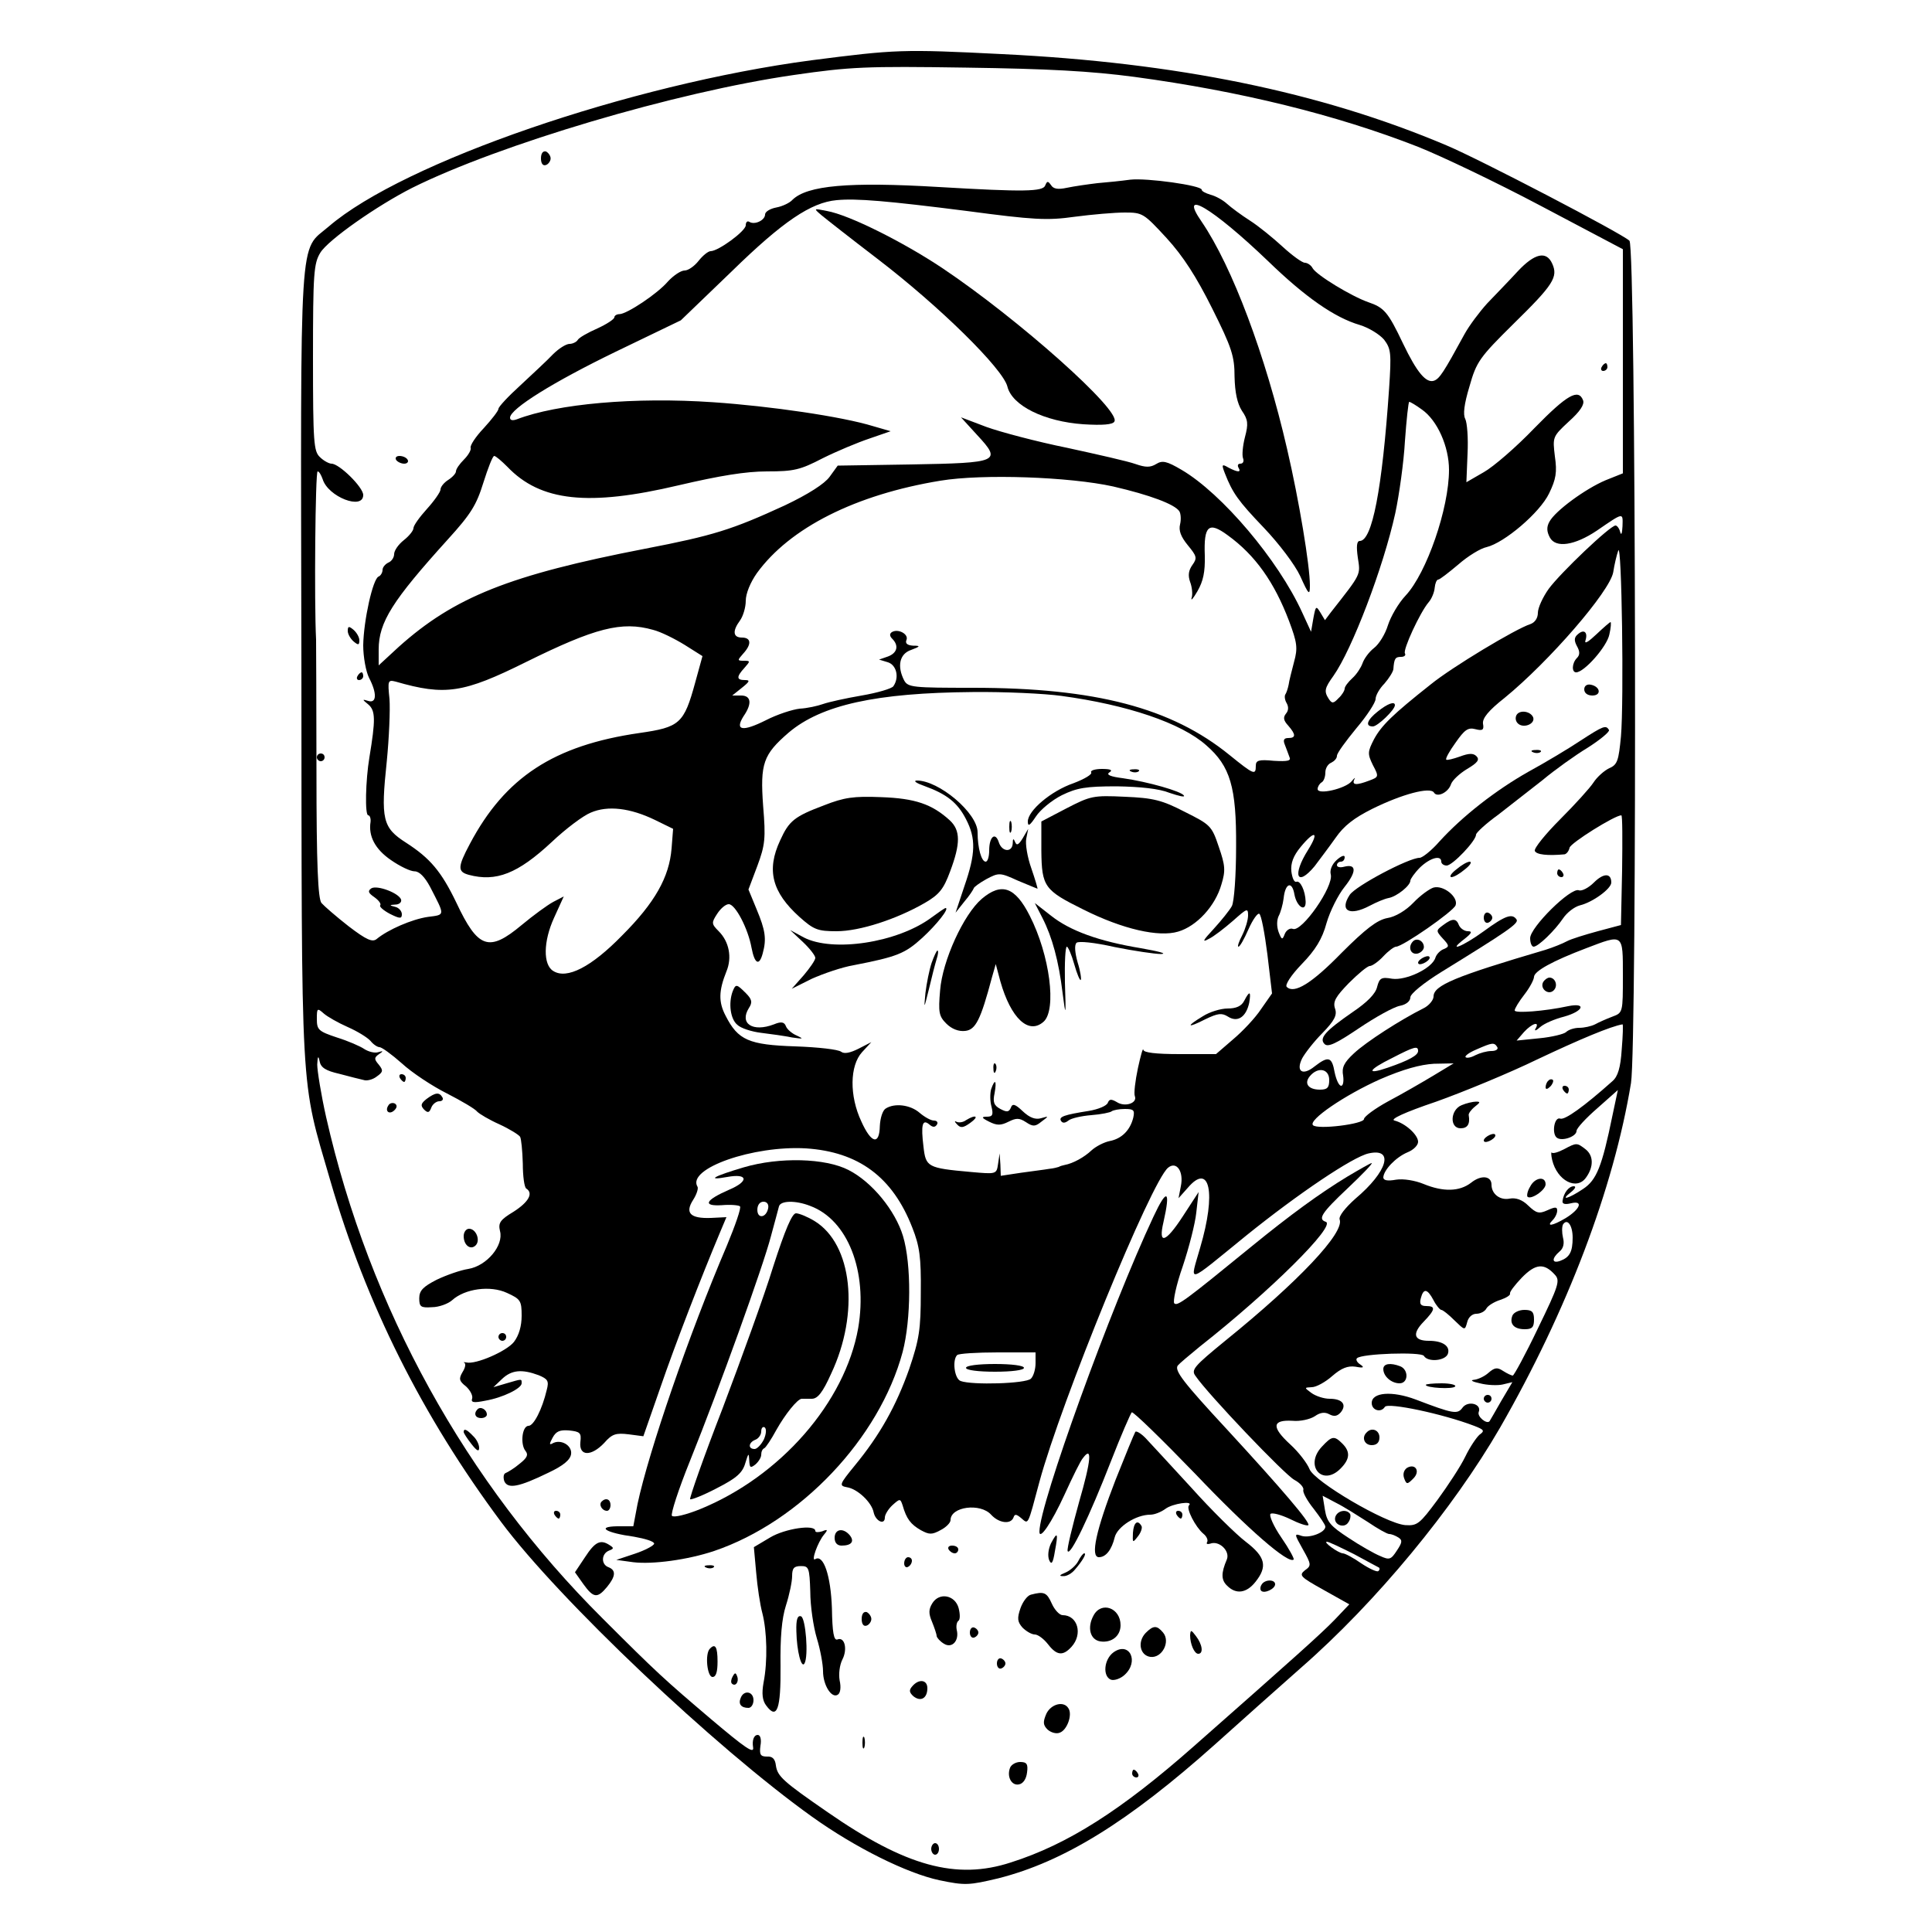 <svg version="1" xmlns="http://www.w3.org/2000/svg" width="666.667" height="666.667" viewBox="0 0 500 500"><path d="M210 15.6c-46.9 6.2-105.6 26.4-124.9 43-7.8 6.7-7.3-1.3-7.1 113.1.1 114.6-.4 106.7 7.5 133.9 9.3 32 23.8 60.9 44.2 88.3 14.9 20 55.3 58.3 80.5 76.3 11.2 8 24.5 14.6 32.9 16.4 6.7 1.4 7.7 1.3 15.3-.5 16.9-4.3 33.6-14.6 56.1-34.7 6.1-5.5 16-14.3 22.1-19.7 19.6-17.1 39.5-41.3 51.6-62.2 17.4-30.3 29.4-61.9 33.9-89.2 1.6-10 1.3-216.4-.4-218-2-1.9-38.8-21.1-47.4-24.7-32.6-13.8-69.8-21.4-115-23.6-25.8-1.3-27.5-1.2-49.3 1.6zm83.6 4.3C321 23.6 345.8 29.7 367 38c5.8 2.3 20.1 9.1 31.8 15.3L420 64.5v58l-4.5 1.8c-5.2 2.2-13 7.9-14.5 10.7-.8 1.4-.7 2.6.1 4.1 1.5 2.8 6.4 2.1 12.2-1.8 7-4.8 6.7-4.7 6.6-1.1-.1 1.8-.3 2.5-.6 1.5-.2-.9-.8-1.7-1.2-1.7-1.4 0-14.3 12.3-17.3 16.4-1.5 2.1-2.8 4.9-2.8 6.2 0 1.4-.8 2.5-1.9 2.9-3.8 1.2-20.4 11.2-25.8 15.6-10 7.9-12.8 10.7-14.7 14.2-1.7 3.3-1.7 3.8-.3 6.7 1.6 3 1.5 3.1-.9 4-3.4 1.3-4.6 1.2-3.9-.3.4-.6 0-.4-.7.5-1.6 1.9-8.8 3.6-8.8 2 0-.6.5-1.4 1-1.7.6-.3 1-1.5 1-2.6s.7-2.2 1.5-2.5c.8-.4 1.5-1.1 1.5-1.8s2.3-3.8 5-7.1c2.8-3.3 5-6.7 5-7.6 0-.9 1-2.7 2.3-4 1.2-1.4 2.2-3 2.3-3.7.2-2.8.5-3.2 2-3.2.8 0 1.3-.4 1-.9-.6-.9 3.9-10.6 6.1-13.2.8-.9 1.5-2.6 1.6-3.8.1-1.1.5-2.1.9-2.1s2.7-1.8 5.2-3.9c2.5-2.2 5.8-4.2 7.3-4.5 4.6-1.1 13.8-8.9 16.2-13.9 1.8-3.7 2.1-5.5 1.5-9.6-.6-5-.6-5.1 3.6-9 2.9-2.6 4.1-4.4 3.7-5.5-1.2-3.1-4.1-1.5-12.6 7.2-4.7 4.9-10.6 10-13.1 11.4l-4.5 2.6.3-7.4c.2-4-.1-8-.6-9-.6-1.1-.3-3.8 1.1-8.4 1.8-6.4 2.6-7.5 11.4-16.2 10.3-10.1 11.6-12.1 10-15.6-1.5-3.3-4.5-2.7-8.9 2-2.2 2.4-5.8 6.1-7.9 8.3-2 2.2-4.7 5.8-5.9 8-5.4 9.9-6.4 11.4-7.8 12-2.1.8-4.5-2.1-8.1-9.6-3.9-8.2-4.9-9.3-9-10.7-4.3-1.5-13.4-7-14.4-8.8-.4-.8-1.4-1.4-2-1.4-.7 0-3.3-1.9-5.7-4.1-2.5-2.3-6.3-5.4-8.5-6.8-2.2-1.4-4.9-3.4-6-4.4-1.1-1-3-2-4.2-2.3-1.3-.4-2.3-.9-2.3-1.3 0-1.1-14.2-3.1-18.5-2.6-2.2.3-6 .7-8.5.9-2.5.3-6 .8-7.9 1.2-2.3.5-3.5.3-4.1-.7-.8-1.1-1-1.1-1.5.1-.6 1.6-5.4 1.7-27.5.4-23.4-1.4-34.1-.4-37.9 3.3-.7.8-2.6 1.7-4.2 2-1.6.3-2.9 1.1-2.9 1.8 0 1.5-2.7 2.8-4.1 1.9-.5-.3-.9.1-.9.9 0 1.5-7.1 6.7-9.1 6.7-.6 0-2 1.1-3.1 2.5s-2.7 2.5-3.6 2.5c-1 0-2.9 1.3-4.3 2.8-2.7 3.2-10.7 8.5-12.6 8.5-.7 0-1.3.4-1.3.8 0 .5-2 1.8-4.4 2.9-2.5 1.1-4.8 2.4-5.1 3-.3.5-1.3 1-2.1 1-.9 0-2.8 1.2-4.3 2.7-1.5 1.6-5.3 5.1-8.4 8-3.2 2.9-5.7 5.6-5.7 6.1s-1.7 2.7-3.8 5c-2.1 2.2-3.6 4.5-3.4 5.1.2.5-.6 1.9-1.7 3-1.2 1.2-2.1 2.5-2.1 3.1 0 .5-.9 1.5-2 2.2-1.1.7-2 1.8-2 2.5 0 .6-1.6 2.9-3.5 5s-3.5 4.3-3.5 5c0 .6-1.1 2-2.5 3.1s-2.5 2.7-2.5 3.6c0 .9-.7 1.9-1.5 2.2-.8.4-1.5 1.2-1.5 1.9s-.5 1.5-1 1.7c-1.5.5-3.9 11.4-4 17.8 0 3 .7 6.8 1.5 8.4 2.1 4 2 6.7-.2 6-1.6-.5-1.6-.4 0 .9 1.9 1.6 1.9 4 .3 13.7-1 6-1.2 15-.3 15 .4 0 .7.8.6 1.7-.6 3.7 1.2 7.1 5.3 9.9 2.3 1.6 5 2.9 6.1 2.9 1.2 0 2.6 1.4 4 4 3.9 7.6 4 7.2-.6 7.8-4.1.6-10.3 3.3-13.2 5.7-1.1.9-2.6.3-7.3-3.3-3.2-2.5-6.3-5.2-7-6-.9-1.1-1.3-9.8-1.3-33.8 0-17.8-.1-33.3-.1-34.4-.5-9.6-.2-43.5.4-43.5.4 0 .9.9 1.3 2 1.4 4.6 10.5 8.1 10.5 4.1 0-2-6.2-8.1-8.2-8.1-.6 0-2-.7-3-1.7-1.6-1.5-1.8-3.6-1.8-25.7 0-21.9.2-24.4 1.9-27.2 2-3.3 14.7-12.2 23.8-16.8 22.5-11.2 68.2-24.8 98.8-29.2 14.5-2.1 18.6-2.3 44.5-1.9 21.3.3 32.3.9 43.6 2.4zm-43.4 34.7c17.3 2.3 20.8 2.5 27.9 1.5 4.5-.6 10.4-1.1 13-1.1 4.6 0 4.9.2 10.8 6.6 4.3 4.7 7.7 10 11.8 18.2 5.1 10.2 5.8 12.4 5.8 17.7.1 4.1.7 6.9 1.9 8.8 1.6 2.3 1.7 3.4.8 6.8-.6 2.3-.8 4.8-.5 5.5.3.8 0 1.4-.7 1.4-.6 0-.8.4-.5 1 .8 1.3-.1 1.3-2.6 0-1.7-1-1.8-.8-.9 1.5 2 5.1 3.4 7.1 10.1 14.1 3.9 4.1 8 9.5 9.4 12.5 2.2 4.9 2.5 5.1 2.5 2.4 0-5.1-2.8-22-5.9-35.3-5.6-24.3-14.2-47.2-22.1-58.8-6.2-8.9 2.7-3.7 17.2 10.2 9.6 9.3 17.2 14.6 23.7 16.5 2.3.7 5.1 2.4 6.3 3.8 1.8 2.4 1.9 3.5 1.3 12.6-1.8 26.3-4.4 39.5-7.6 39.5-.8 0-.9 1.5-.5 4.3.7 4.6 1 4-7 14.2l-1.5 2-1.2-2c-1.1-1.8-1.2-1.7-1.8 1.5l-.6 3.5-2.3-5c-6.2-13.6-20.8-30.8-31.2-36.9-3.9-2.3-5-2.5-6.6-1.5-1.5.9-2.7.9-5.3 0-1.9-.7-9.9-2.5-17.7-4.2-7.9-1.6-17.3-4.1-20.9-5.4l-6.6-2.5 4.2 4.6c6.4 6.9 5.7 7.2-17.1 7.6l-19 .3-2.1 2.9c-1.3 1.8-5.5 4.5-11.6 7.4-13.7 6.3-18.5 7.8-36.1 11.2-35.1 6.8-49.4 12.5-63.8 25.4l-5.2 4.8v-4.1c0-7.1 3.6-12.7 17.9-28.5 6-6.6 7.4-8.9 9.2-14.7 1.2-3.8 2.4-6.9 2.8-6.9.4 0 1.9 1.3 3.4 2.8 8.6 9 21 10.3 44.3 4.8 10.7-2.5 17.4-3.6 22.9-3.6 7 0 8.6-.4 14.4-3.4 3.6-1.8 9.1-4.1 12.1-5.1l5.5-1.9-4.5-1.3c-8.1-2.5-26.7-5.2-41.4-6.2-20.3-1.4-40.4.4-50.8 4.4-1.1.4-1.8.3-1.8-.4 0-2.3 11.3-9.3 27.4-17.1l16.8-8.1 13.2-12.7c13.2-12.9 20.5-17.8 27.1-18.4 5.1-.5 13.2.2 33.7 2.8zM368 106c4 2.8 7 9.6 7 15.6 0 10-5.8 26.7-11.2 32.5-1.9 2-3.9 5.5-4.6 7.7-.7 2.3-2.3 4.9-3.6 5.9-1.3 1-2.6 2.8-3 4-.4 1.1-1.5 2.8-2.6 3.8s-2 2.2-2 2.7-.7 1.7-1.6 2.5c-1.3 1.4-1.7 1.4-2.5.2-1.3-2-1.1-2.8 1.2-6 4.8-6.8 12.9-28 16-42.1 1-4.7 2.2-13.2 2.5-18.7.4-5.6.9-10.1 1.1-10.1.3 0 1.8.9 3.3 2zm-79.9 19.9c9.5 2.2 15.9 4.6 17.1 6.4.4.6.5 2.2.2 3.4-.4 1.6.2 3.2 2 5.4 2.3 2.8 2.5 3.3 1.2 5.1-1 1.4-1.2 2.7-.6 4.4.5 1.3.7 3.2.4 4.1-.3 1 .4.2 1.5-1.7 1.5-2.6 2-5 1.9-9.2-.3-7.8 1-8.9 5.9-5.3 7.2 5.2 12.1 12.2 15.9 22.2 2.1 5.6 2.3 7 1.3 10.6-.6 2.3-1.3 5-1.4 5.9-.2 1-.6 2.2-.9 2.6-.2.4-.1 1.4.4 2.2.5.9.5 1.9-.2 2.7-.8 1-.6 1.8.6 3.1 2 2.3 2 3.2 0 3.2-1.1 0-1.4.5-.9 1.7.4 1 .9 2.4 1.2 3.2.5 1-.4 1.2-4 1-4-.4-4.7-.1-4.7 1.3 0 2.5-.5 2.3-6.8-2.8-15-12.2-34.7-17.4-66.4-17.4-15.5 0-16.8-.1-17.8-1.9-1.9-3.7-1.2-6.9 1.8-7.9 2.4-.9 2.5-1.1.5-1.1-1.5-.1-2.1-.6-1.7-1.5.6-1.5-2.2-3-3.8-2-.6.4-.6 1 .1 1.7 1.8 1.8 1.3 3.7-1.1 4.6l-2.3.8 2.3.7c2.2.7 3 3.9 1.4 6.2-.4.6-4.1 1.7-8.2 2.4s-8.6 1.7-10 2.2c-1.4.5-4.1 1.1-6 1.2-1.9.2-5.9 1.5-8.8 3-6 3-8.1 2.7-5.8-1 2.3-3.3 2-5.4-.6-5.4h-2.3l2.5-2c2-1.6 2.2-2 .8-2-2.2 0-2.3-.8-.1-3.2 1.5-1.7 1.5-1.8-.2-1.8s-1.7-.1-.2-1.8c2.3-2.5 2.1-4.2-.3-4.2-2.3 0-2.5-1.7-.5-4.4.8-1.1 1.5-3.4 1.5-5.1 0-1.9 1.2-4.8 2.9-7.2 8.5-11.7 25.5-20.3 47.5-23.9 10.9-1.8 33.4-1 44.7 1.5zm131.4 64.7c-.6 6.2-.9 7.3-3 8.2-1.3.6-3.2 2.3-4.1 3.7-.9 1.4-4.8 5.7-8.6 9.5s-6.8 7.5-6.6 8.2c.4 1 3.3 1.3 7.7.9.5-.1 1.1-.8 1.3-1.7.2-1.2 11.7-8.4 13.4-8.4.3 0 .3 6.4.2 14.2l-.3 14.2-6 1.6c-3.3.9-6.9 2-8 2.6-1.1.6-3.6 1.6-5.5 2.2-23.4 6.9-29 9.2-29 12.1 0 .9-1.2 2.4-2.7 3.1-5.8 2.9-14.7 8.6-17.9 11.6-2.6 2.4-3.2 3.7-2.8 5.8.2 1.4 0 2.6-.5 2.6-.6 0-1.3-1.6-1.7-3.5-.7-4-1.6-4.3-5.2-1.5-3.1 2.5-4.9 1.3-3.2-2.1.7-1.3 3-4.3 5.2-6.5 3.2-3.3 3.9-4.7 3.3-6.4-.6-1.8.2-3.1 3.6-6.6 2.4-2.4 4.8-4.4 5.4-4.4.6 0 2.2-1.1 3.5-2.5 1.3-1.4 2.8-2.5 3.3-2.5 1.7 0 14.8-9.1 15.4-10.7.8-2.1-3.1-5.3-5.7-4.6-1 .3-3.4 2-5.2 3.9-1.9 2-4.7 3.7-6.8 4-2.6.5-5.6 2.8-11.8 9-7.8 8-12.3 10.7-14.2 8.8-.5-.5 1.1-3 3.9-5.9 3.5-3.6 5.3-6.5 6.4-10.6.9-3.1 3-7.3 4.7-9.4 3.1-3.9 3.1-6-.1-5.2-1.1.3-1.9.1-1.9-.4s.5-.9 1-.9c.6 0 1-.5 1-1.2 0-.6-.9-.3-2.1.8-1.2 1.1-1.8 2.6-1.5 3.7.8 3.1-7.5 15-9.8 14.1-.7-.3-1.7.3-2.1 1.3-.6 1.6-.8 1.6-1.6-.5-.5-1.4-.5-3 0-4.1.5-.9 1.1-3 1.3-4.6.4-4 2.2-4.6 2.8-1 .6 3.2 3 4.7 2.9 1.8-.1-2.8-1.4-5.5-2.4-5.1-.6.2-1.1-1.1-1.3-2.7-.2-2.1.5-4 2.4-6.3 3.7-4.5 4.9-4 1.9.8-4.1 6.5-2.9 9.7 1.7 4.2 1.2-1.6 3.7-4.9 5.4-7.3 2.2-3.2 4.8-5.2 9.6-7.6 7.7-3.8 14.9-5.7 15.9-4.2.8 1.4 3.7 0 4.4-2.1.3-1 2.2-2.8 4.2-4 2.7-1.6 3.3-2.4 2.4-3.3-.8-.8-1.9-.8-4.3.1-1.7.6-3.3 1-3.5.8-.3-.2.8-2.2 2.4-4.4 2.3-3.3 3.2-4 5.1-3.5 1.9.5 2.3.2 2-1.4-.2-1.4 1.4-3.4 5.6-6.7 11.5-9.4 27.2-27.5 28.1-32.5.3-2 .9-4.5 1.3-5.6.9-2.6 1.5 38.9.7 48.1zM169 163c2 .5 5.6 2.3 8.2 3.9l4.6 2.9-1.9 6.9c-2.9 10.6-4 11.5-14.4 13-22.2 3.2-34.8 11.5-43.9 28.7-3.2 6-3.2 7.2-.3 8 7.1 1.9 12.7-.3 21.5-8.5 3.6-3.4 8.1-6.8 10.1-7.6 4.4-1.9 10.2-1.2 16.6 1.9l4.7 2.3-.4 5.1c-.6 7.4-4.3 14-12.8 22.5-8 8.2-14.3 11.4-17.8 9.2-2.7-1.6-2.6-7.7.2-13.8l2.5-5.5-2.7 1.4c-1.5.8-5.2 3.5-8.2 6-8.5 7.1-11.3 6.1-16.9-5.8-3.9-8.1-6.8-11.5-13-15.5-6.1-3.9-6.6-6-5-21.1.6-6.1.9-13.3.7-16.1-.5-4.8-.4-5 1.6-4.5 12.8 3.7 17.5 3 33.8-5.1 17.8-8.8 24.7-10.6 32.8-8.3zm105.7 17.1c17 2.3 31 7 37.5 12.8 6.2 5.4 7.8 10.8 7.7 26.2 0 7.4-.5 14.3-1.1 15.4-.6 1.1-2.7 3.7-4.7 5.9-2.8 3-3.1 3.6-1.3 2.6 1.3-.6 4.1-2.8 6.3-4.7 3.6-3.2 3.9-3.4 3.9-1.4 0 1.2-.7 3.5-1.5 5.1-.9 1.7-1.3 3-1 3 .4 0 1.5-2 2.6-4.5s2.4-4.3 2.8-4c.5.2 1.4 5 2.1 10.5l1.2 10.1-2.8 4c-1.5 2.3-4.8 5.8-7.3 7.9l-4.4 3.8h-9.4c-6.3 0-9.3-.4-9.4-1.1-.1-.7-.7 1.5-1.4 4.7-.7 3.3-1.1 6.6-.8 7.3.7 1.8-2.6 2.9-4.7 1.5-1.4-.8-1.9-.8-2.3.2-.3.8-2.5 1.7-4.9 2.1-6.3 1-7.9 1.5-7.2 2.6.4.6 1 .6 1.9-.1.7-.6 3.4-1.2 5.9-1.4 2.6-.2 5-.7 5.3-1 .4-.3 1.9-.6 3.4-.6 2.3 0 2.6.3 2.2 2.2-.8 3.3-3 5.5-6.1 6.1-1.5.3-3.6 1.4-4.7 2.4-1.9 1.8-4.8 3.4-7 3.8-.5.1-1.2.3-1.5.5-.3.1-1.4.4-2.5.5-1.1.2-4.4.6-7.2 1l-5.3.8-.1-2.9-.2-2.9-.4 2.7c-.4 2.7-.4 2.7-7.1 2.1-11.2-1-11.6-1.3-12.2-6.5-.7-5.7-.3-7.3 1.5-5.8.9.8 1.5.8 2 0 .3-.5 0-1-.8-1s-2.4-.9-3.7-2c-2.4-2.1-6.5-2.6-8.8-1.1-.8.5-1.4 2.5-1.5 4.5-.1 5-2.2 4.6-4.8-1.2-3.1-6.6-3-14.4.2-17.9l2.4-2.6-3.3 1.7c-2.2 1.1-3.7 1.4-4.5.8-.7-.6-6-1.2-11.9-1.4-12-.4-14.8-1.6-18-7.9-1.9-3.6-1.8-6.5.2-11.5 1.5-3.6.7-7.7-2-10.4-1.9-1.9-1.9-2.2-.4-4.5.9-1.4 2.2-2.5 3-2.5 1.7 0 5 6.3 5.9 11.3.8 4.2 2 4.8 2.9 1.4 1-3.7.7-5.9-1.6-11.4l-2.1-5.1 2.3-6.1c2-5.4 2.2-7.1 1.5-15.5-.8-11 0-13.3 6.6-19 8.5-7.2 22.7-10.3 47.6-10.5 8.3-.1 18.7.4 23 1zM420 252.5c0 9.5 0 9.6-2.7 10.6-1.6.6-3.6 1.5-4.5 2-1 .5-2.8.9-4.1.9-1.3 0-2.8.5-3.4 1.1-.5.5-3.7 1.3-6.9 1.6l-5.9.6 1.9-2.2c2.1-2.3 4.2-2.9 3-.9-.4.7.1.6 1.2-.4 1-.9 3.8-2.1 6.2-2.7 5-1.4 5.9-3.7 1-2.7-6 1.3-13.8 1.9-13.8 1.1 0-.5 1.1-2.3 2.5-4.1 1.4-1.8 2.5-3.9 2.5-4.6.1-1.5 4.8-4.1 13.5-7.4 9.7-3.7 9.5-3.9 9.5 7.1zM90 265.8c2.5 1.1 5.1 2.7 5.9 3.6.7.9 1.8 1.6 2.3 1.6.6 0 3.2 1.9 5.8 4.2 2.6 2.4 7.9 5.9 11.7 7.8 3.7 1.9 7.3 4 7.8 4.7.6.6 3.1 2.1 5.8 3.3 2.6 1.2 5 2.7 5.3 3.2.3.5.6 3.6.7 6.9 0 3.3.4 6.2.9 6.5 1.9 1.2.6 3.5-3.3 6-3.5 2.1-4 2.9-3.5 5 1 3.7-3.4 9-8.2 9.8-2 .3-5.7 1.6-8.2 2.8-3.5 1.8-4.5 2.8-4.5 4.8 0 2.2.4 2.5 3.3 2.3 1.8 0 4.2-.9 5.2-1.8 3.3-3 9.9-3.9 14.2-1.9 3.5 1.6 3.8 2 3.8 5.9 0 2.7-.7 5.1-2 6.8-1.9 2.4-9.9 5.9-12.3 5.3-.7-.1-.9-.1-.5.1.4.3.2 1.3-.5 2.4-1 1.7-.9 2.3.9 3.7 1.1 1 1.8 2.4 1.6 3.1-.4 1.1.4 1.2 3.4.6 4.6-.8 9.4-3.2 9.4-4.5 0-1.2.2-1.2-3.9 0l-3.4 1 2.2-2.1c2.5-2.4 5.2-2.6 9.5-1 2.4 1 2.7 1.5 2.1 3.8-1.2 5.1-3.4 9.3-4.7 9.3-1.7 0-2.2 4.8-.8 6.5.8 1 .4 1.8-1.5 3.3-1.4 1.2-3.1 2.2-3.6 2.4-.6.2-.7 1.1-.4 2.1.9 2.1 3.7 1.6 11.5-2.2 3.8-1.8 5.6-3.3 5.8-4.8.3-2.3-2.8-4-4.9-2.7-.8.4-.7 0 .1-1.5.9-1.7 1.9-2.1 4.3-1.9 2.8.3 3.2.6 2.9 3-.4 3.7 2.8 3.8 6.2.2 2-2.3 3-2.6 6.3-2.2l3.8.5 4.4-12.6c3.8-11.1 10.7-28.9 15.5-40.3l1.6-3.8-4 .2c-5.4.2-6.8-1.3-4.6-4.7.9-1.4 1.4-3 1.1-3.4-2.8-4.7 14.5-10.7 28.1-9.9 13.6.9 22.4 7.4 27.5 20.5 1.9 4.8 2.3 7.7 2.2 16.8 0 9.6-.4 12.1-3 19.8-3.4 9.6-7.6 17.1-14.1 25-4 4.9-4.1 5.2-2 5.6 2.7.4 6.4 3.9 6.9 6.5.5 2.3 2.9 3.4 2.9 1.3 0-.7.9-2.2 2-3.2 1.9-1.7 2-1.7 2.6.1 1 3.5 2.1 4.9 4.7 6.4 2.2 1.2 2.9 1.2 5.1 0 1.4-.7 2.6-1.9 2.6-2.6 0-3.5 7.7-4.5 10.5-1.4 2 2.2 5.1 2.6 5.8.7.3-.9.7-.9 2 .2 1.9 1.6 1.6 2.2 4.7-9.4 5.6-20.7 28.9-77.7 33.3-81.3 2.2-1.8 4.1 1 3.3 4.8l-.6 3.1 2.4-2.7c5.7-6.7 7.4 1.3 3.2 15.5-2.7 9.5-4 9.8 12-3.2 13.4-10.8 27.5-20.3 31.6-21.2 6.7-1.5 4.9 4.7-3.4 11.7-2.7 2.4-4.4 4.6-4.1 5.4 1.3 3.4-10.6 16-29.5 31.3-8.2 6.7-9 7.6-7.8 9.2 3.2 4.7 23.1 25.6 25.6 26.9 1.5.8 2.5 2 2.3 2.6-.2.6 1 2.8 2.7 4.9 1.6 2.1 3 4.1 3 4.6 0 1.5-4 3-6.1 2.4-2-.7-2-.6.3 3.5 2.2 3.9 2.2 4.2.5 5.4-1.6 1.3-1.2 1.7 4.9 5.1l6.6 3.7-3.8 4c-3.6 3.7-10.2 9.6-36.4 32.7-18.7 16.5-32.6 25.4-47.4 30.1-14.1 4.6-27.2 1-47.4-13-11.6-8-13-9.3-13.4-12.1-.2-1.7-.9-2.4-2.3-2.3-1.7 0-2-.5-1.7-2.8.3-1.6 0-2.8-.7-2.8-1 0-1.5 1.4-1.2 3.2.3 1.8-1.9.3-10.9-7.3-12-10.2-14-12-28-26-35.4-35.2-60.4-80.4-71.6-129.8-1.3-5.8-2.3-12-2.3-13.6.1-2.2.3-2.4.6-.9.3 1.7 1.6 2.5 5.1 3.3 2.6.7 5.4 1.4 6.3 1.6.8.3 2.4-.1 3.4-.9 1.7-1.2 1.7-1.6.5-3.1-1.2-1.4-1.2-1.8.1-2.7 1.2-.8 1.1-.9-.2-.5-.9.3-2.5-.1-3.6-.8-1-.7-4.2-2.1-7.1-3-4.8-1.6-5.2-2-5.2-4.8s.1-2.9 1.8-1.4c.9.8 3.7 2.4 6.2 3.5zm329.7 5.8c-.3 4.7-1 7-2.4 8.2-7.4 6.6-12.3 10.1-13.5 9.7-1.6-.6-2.3 4.1-.8 5 1.4.9 5-.4 5-1.8 0-.7 2.4-3.3 5.4-5.9l5.3-4.7-1.4 6.6c-2.7 13.2-4.1 16.7-7.6 19-3.7 2.5-6.2 3.2-3.1.8 1-.8 1.4-1.5.7-1.5-1.3 0-2.6 1.7-2.9 3.7-.2.9.6 1.1 2.2.7 3.3-.8 2.3 1.6-1.5 3.9-3.4 2-5 2.2-3.3.5.7-.7 1.2-1.8 1.2-2.5 0-1-.5-1-2.5-.1-2.2 1-2.9.8-5-1.2-1.5-1.5-3.2-2.1-4.8-1.8-2.5.5-4.7-1.2-4.7-3.6 0-2.3-2.7-2.6-5.3-.5-3 2.3-7.2 2.4-12.3.3-2.2-.9-5.2-1.4-7.1-1.1-2.2.4-3.3.2-3.3-.6.1-1.9 3.2-5.2 6.3-6.5 1.5-.6 2.7-1.8 2.7-2.7 0-1.8-3.3-4.8-6.1-5.5-1.3-.3 2.5-2.1 10.8-4.9 7-2.5 18.9-7.4 26.3-11 11-5.2 18.9-8.5 21.9-9 .2-.1.1 2.9-.2 6.5zm-32.2-.6c.3.5-.3 1-1.5 1s-3 .5-4.2 1.1c-1.1.6-2.2.8-2.5.5-.3-.3.9-1.2 2.8-2 4.1-1.8 4.6-1.9 5.4-.6zm-20.5 1c0 1.1-2.3 2.4-7.8 4.3-5.8 2-5.2.6 1.1-2.5 5.8-3 6.7-3.2 6.7-1.8zm3.9 6.4c-3 1.8-8.2 4.8-11.6 6.6-3.5 1.9-6.3 4-6.3 4.6 0 1.3-12 2.8-13.2 1.6-1.3-1.3 8.2-7.8 17.4-11.9 6-2.6 10.4-3.8 13.9-4l5.1-.1-5.3 3.2zm-26.9 1.1c0 2-.5 2.5-2.4 2.5-3 0-4.2-1.6-2.6-3.5 2.1-2.5 5-1.9 5 1zm63 40.8c0 3.7-.8 5.1-3.2 6-2.2.8-2.3-.6-.2-2.4 1-.8 1.3-2.1.9-3.6-.3-1.3-.3-2.8 0-3.4 1.1-1.7 2.5.2 2.5 3.4zm-4.6 9.6c1.4 1.5 1 2.8-4.4 13.9-3.2 6.7-6.2 12.2-6.5 12.2-.3 0-1.4-.5-2.5-1.2-1.5-1-2.2-.9-3.8.5-1 .9-2.7 1.7-3.8 1.8-1 .1-.3.5 1.6.9 1.9.5 4.6.6 5.9.3l2.5-.6-2.9 4.9c-1.5 2.7-2.9 5-3 5.2-.7.9-3.3-1.2-2.8-2.4.8-2.1-2.8-3-4.2-1.1-1.3 1.8-2.4 1.6-12.1-2.1-6.1-2.3-11.4-1.9-11.4.9 0 1.9 2.4 2.6 3.4 1 .8-1.2 15 1.8 23.1 4.9 2.6 1 2.8 1.3 1.4 2.3-.8.7-2.5 3.2-3.7 5.7-1.2 2.5-4.5 7.5-7.2 11.2-4.6 6.2-5.2 6.7-8.3 6.5-5.1-.4-23.6-11.3-24.8-14.5-.6-1.5-2.8-4.4-5-6.4-4.9-4.5-4.7-6.4.6-6.1 2 .2 4.6-.4 5.8-1.2 1.4-1 2.6-1.1 3.7-.5 1.3.7 2.1.5 3-.5 1.6-2 .4-3.5-2.9-3.5-1.5 0-3.6-.7-4.7-1.5-1.9-1.4-1.9-1.4.1-1.5 1.1 0 3.5-1.3 5.3-2.9 2.3-2 4-2.7 6-2.4 2.1.4 2.4.2 1.2-.6-.8-.5-1.2-1.3-.8-1.6 1.2-1.2 16.6-1.7 17.3-.6 1 1.7 5.5 1.3 6.2-.5.7-2-1.3-3.4-4.9-3.4-3.9 0-4.4-1.8-1.4-4.9 3.1-3.2 3.2-4.1.7-4.1-1.4 0-1.8-.5-1.4-2 .7-2.7 1.7-2.5 3.3.5.7 1.4 1.7 2.5 2 2.5.4 0 1.9 1.2 3.4 2.7 2.7 2.6 2.7 2.7 3.3.5.3-1.3 1.3-2.2 2.4-2.2 1 0 2.2-.6 2.6-1.4.4-.7 2-1.7 3.6-2.2 1.5-.5 2.6-1.2 2.5-1.6-.2-.4 1.2-2.2 3-4.1 3.6-3.7 5.8-3.9 8.6-.8zM268 352.8c0 1.5-.5 3.3-1.2 4-1.3 1.3-15.3 1.7-18.2.6-1.6-.6-2.2-5.4-.9-6.7.3-.4 5.1-.7 10.5-.7h9.8v2.8zm86 41.1c2.5 1.7 5 3.1 5.5 3.1.6 0 1.6.4 2.4.9 1.1.7 1 1.3-.4 3.4-1.5 2.3-1.9 2.5-4.3 1.4-1.5-.6-5.2-2.7-8.2-4.7-4.6-3-5.6-4.1-6.1-7.2l-.6-3.7 3.6 1.9c2 1 5.6 3.3 8.1 4.9zm-3.6 8.3c3.3 1.8 6.3 3.4 6.5 3.5.2.2.2.6-.2.9-.3.3-2.3-.6-4.4-2-2-1.4-4.2-2.6-4.8-2.6-1.2-.1-5.2-3-4.1-3 .5 0 3.6 1.5 7 3.2z"/><path d="M140 41c0 1.3.5 2 1.3 1.7.6-.2 1.2-1 1.2-1.7s-.6-1.5-1.2-1.8c-.8-.2-1.3.5-1.3 1.8zM414.5 95c-.3.5-.1 1 .4 1 .6 0 1.1-.5 1.1-1 0-.6-.2-1-.4-1-.3 0-.8.4-1.1 1zM102.5 119c.3.5 1.3 1 2.1 1s1.2-.5.9-1c-.3-.6-1.3-1-2.1-1s-1.2.4-.9 1zM90 163.3c0 .8.7 2 1.5 2.7 1.2 1 1.5 1 1.5-.3 0-.8-.7-2-1.5-2.7-1.2-1-1.5-1-1.5.3zM92.5 175c-.3.5-.1 1 .4 1 .6 0 1.1-.5 1.1-1 0-.6-.2-1-.4-1-.3 0-.8.4-1.1 1zM356.6 184.1c-2.8 2.2-3.4 3.9-1.3 3.9 1.2 0 5.7-4.3 5.7-5.5 0-1.1-1.9-.4-4.4 1.6zM82 196c0 .5.5 1 1 1 .6 0 1-.5 1-1 0-.6-.4-1-1-1-.5 0-1 .4-1 1zM96.1 229.9c-1 .7-.8 1.2.8 2.3 1.1.8 1.8 1.7 1.5 2.1-.3.3.8 1.3 2.5 2.2 2.6 1.3 3.1 1.3 3.1.1 0-.8-.8-1.7-1.7-1.9-1.6-.4-1.6-.5 0-.6 1 0 1.7-.6 1.5-1.3-.6-1.7-6.2-3.8-7.7-2.9zM212.6 55.7c1.2 1 7.7 6.1 14.5 11.3 16.2 12.4 32.4 28.4 33.6 33 1.2 5 9.6 9.1 19.7 9.8 4.9.3 7.6.1 8-.7 1.8-2.8-24.8-26.5-44.5-39.7-10.2-6.8-24.2-13.8-29.9-14.8-3.5-.7-3.5-.7-1.4 1.1zM413.1 164.2c-1.9 1.8-3.1 2.6-2.8 1.6.7-2.1-.3-3.1-1.9-1.7-1 .8-1.1 1.6-.3 3.1.8 1.4.8 2.3 0 3.1-1.3 1.3-1.4 3.7-.2 3.7 2.1 0 8-6.7 8.6-9.8.4-1.7.5-3.2.3-3.2s-1.9 1.5-3.7 3.2zM410 178.4c0 1 .9 1.6 2.1 1.6 2.4 0 2.1-2.3-.4-2.8-1-.2-1.7.3-1.7 1.2zM392.5 185c-.4.7-.3 1.6.3 2.2 1.4 1.4 4.5.2 4-1.5-.6-1.6-3.4-2.1-4.3-.7zM409 191.7c-3 2-9 5.6-13.4 8-8.5 4.8-17.1 11.5-23.1 18.1-2 2.3-4.4 4.2-5.1 4.2-2.8 0-16.6 7.3-18.1 9.6-2.7 4.1-.1 5.6 5.2 2.8 1.7-.9 3.8-1.8 4.9-2 2.1-.4 5.6-3.2 5.6-4.5 0-.4 1.1-2 2.5-3.4 2.6-2.5 5.5-3.3 5.5-1.5 0 .5.6 1 1.4 1 1.5 0 7.6-6.4 7.6-8 0-.5 2.6-2.9 5.8-5.2 3.1-2.4 8.2-6.4 11.4-8.9 3.1-2.6 8.4-6.4 11.7-8.4 3.3-2.1 5.8-4.2 5.5-4.6-.8-1.3-1.4-1.1-7.4 2.8zM396.8 194.7c.7.3 1.6.2 1.9-.1.4-.3-.2-.6-1.3-.5-1.1 0-1.4.3-.6.6zM376.9 225c-1.3 1-1.9 1.9-1.3 2 .7 0 2.2-.9 3.5-2 1.3-1 1.9-1.9 1.3-2-.7 0-2.2.9-3.5 2zM403 226c0 .5.5 1 1.1 1 .5 0 .7-.5.4-1-.3-.6-.8-1-1.1-1-.2 0-.4.4-.4 1zM412.5 228.4c-1.4 1.4-3.2 2.3-3.9 2-2.1-.8-12.6 9.6-12.6 12.4 0 1.2.4 2.2.9 2.2 1.2 0 5.5-4.2 7.6-7.3 1-1.5 2.9-3 4.4-3.4 3.3-.8 8.1-4.3 8.1-5.9 0-2.5-2-2.5-4.5 0zM384 237.5c0 .9.5 1.5 1.1 1.3.6-.2 1.1-.8 1.1-1.3s-.5-1.1-1.1-1.3c-.6-.2-1.1.4-1.1 1.3z"/><path d="M384 241c-5.5 4-9.7 5.6-5 2 1.9-1.5 2.1-2 .9-2-.9 0-1.9-.7-2.3-1.5-.7-1.9-1.7-1.9-4.1-.1-1.9 1.4-1.9 1.5-.1 3.5 1.7 1.8 1.7 2.1.3 2.7-.9.3-1.9 1.3-2.2 2.2-.8 2.8-7.6 6-11.2 5.5-2.8-.5-3.3-.2-3.9 2.1-.4 1.8-2.6 4-6.3 6.5-7.1 4.9-8.8 6.8-7.3 8.3.9.9 3.1-.2 8.9-4.1 4.3-2.9 9-5.5 10.6-5.8 1.6-.3 2.7-1.2 2.7-2.2 0-.9 3.4-3.7 8.1-6.6 16.7-10.3 20-12.5 19.4-13.5-1.1-1.7-2.9-1.1-8.5 3z"/><path d="M365.7 243.6c-1.4 1.4-.7 3.5 1.1 3.2.9-.2 1.7-1 1.7-1.7 0-1.6-1.8-2.5-2.8-1.5zM368 248c-.8.5-1.2 1.1-.9 1.4.2.3 1.1.1 1.9-.4.8-.5 1.2-1.1.9-1.4-.2-.3-1.1-.1-1.9.4zM282.4 199.9c.3.5-1.7 1.7-4.6 2.8-5.8 2-11.8 7.1-11.8 9.9 0 1.4.5 1.1 2.1-1.3 1.1-1.7 4.1-4.2 6.7-5.5 3.9-1.9 6.2-2.3 14.2-2.3 6.1.1 11 .6 13.7 1.7 2.4.8 4 1.2 3.7.7-.6-1.1-9.4-3.6-15.8-4.5-3.2-.4-4.4-.9-3.5-1.5 1-.6.3-.9-1.9-.9-1.8 0-3.1.4-2.8.9zM292.8 199.7c.7.3 1.6.2 1.9-.1.4-.3-.2-.6-1.3-.5-1.1 0-1.4.3-.6.6zM239.2 203.4c5.8 2.1 8.6 4.3 10.8 8.6 2.6 5 2.5 8.9-.4 17.3l-2.3 6.9 2.3-2.9c1.3-1.5 2.3-3.1 2.4-3.4 0-.3 1.5-1.4 3.3-2.4 3.2-1.7 3.5-1.7 8.1.4 2.7 1.1 5 2.1 5.1 2.1.1 0-.6-2.4-1.6-5.3-1-2.8-1.6-6.3-1.3-7.7l.5-2.5-1.4 2.4c-1.1 1.8-1.6 2-2 1-.4-1-.6-.9-.6.3-.1 2.5-2.8 2.3-3.6-.2-.9-2.8-2.5-1.5-2.5 2.1 0 1.6-.4 2.9-.9 2.9-1.1 0-2.1-3.5-2.1-7.6 0-5-10.1-13.5-15.8-13.4-.9.1 0 .7 2 1.4z"/><path d="M213.3 208.4c-7.7 2.9-9.1 4-11.4 9.1-3.6 7.7-2.1 13.4 5 19.8 3.7 3.3 4.7 3.7 9.6 3.7 6 0 15.5-3.1 22.8-7.3 3.8-2.2 4.9-3.6 6.6-8.2 2.7-7.2 2.7-10.6-.1-13.2-4.6-4.2-9-5.7-17.8-6-7.1-.3-9.6.1-14.7 2.1zM276 209.2l-6.5 3.4v7.6c.1 9.3.8 10.2 10.9 15.2 10.2 5.1 19.5 7.2 24.5 5.7 4.8-1.4 9.6-6.6 11.2-12.2 1.1-3.6 1-4.9-.7-9.8-1.8-5.4-2.2-5.7-8.8-9-5.8-3-8.1-3.6-15.5-3.9-8.2-.4-8.9-.2-15.1 3zM261.2 214c0 1.4.2 1.9.5 1.2.2-.6.2-1.8 0-2.5-.3-.6-.5-.1-.5 1.3zM254.1 232.6c-4.7 4-10.2 16-10.8 23.7-.5 5.7-.3 6.7 1.6 8.6 1.4 1.4 3.2 2.1 4.9 1.9 2.7-.3 4-2.9 6.9-13.8l1-3.5 1.2 4.5c2.7 9.5 7.3 13.9 11.2 10.4 3.4-3.1 1.6-17.2-3.6-27.4-3.8-7.5-7.3-8.7-12.4-4.4zM269.8 237.6c2.5 4.9 4.2 11.1 5.2 19.4.8 6.3.9 6.2.6-2.8-.1-5 .1-9.2.5-9.2.3 0 1.2 2 1.9 4.5s1.5 4.4 1.7 4.1c.2-.2-.1-2.3-.8-4.5-.7-2.5-.9-4.5-.3-5.1.5-.5 4.6-.1 9.9 1.1 5 1 10.4 1.8 12 1.8 1.7-.1-.7-.7-5.2-1.5-10.9-1.8-18.4-4.5-23.4-8.5l-4.1-3.2 2 3.9z"/><path d="M241 237.5c-8.8 6.5-25.5 9-33 5.1l-3.5-1.9 3.3 3.1c1.7 1.6 3.2 3.5 3.2 4.1 0 .6-1.4 2.6-3 4.5l-3.1 3.5 5.2-2.6c2.9-1.3 7.8-3 10.8-3.5 11.3-2.2 13.3-3 17.8-7.1 3.8-3.5 7.1-7.7 6-7.7-.2 0-1.8 1.1-3.7 2.5zM241.1 249.2c-.6 1.8-1.3 5.3-1.6 7.8-.4 4.3-.4 4.2.9-1 .7-3 1.6-6.5 2-7.8.4-1.2.5-2.2.2-2.2-.2 0-.9 1.5-1.5 3.2zM189.6 256.6c-1.1 3-.6 7.1 1.2 8.6.9.9 3.7 1.8 6.2 2.1 2.5.3 6.1.8 8 1.2 2.9.4 3.1.4 1.2-.5-1.2-.5-2.5-1.6-2.8-2.4-.4-1.1-1.2-1.3-3.1-.5-5.5 2.1-9-.2-6.5-4.2 1-1.5.8-2.3-.8-3.9-2.4-2.4-2.6-2.4-3.4-.4zM322 259c-.7 1.4-2.1 2-4.3 2-1.8 0-4.7.9-6.4 2-4.5 2.7-4.1 3.2.6.8 3.3-1.6 4.3-1.7 5.9-.7 2.5 1.6 4.7.1 5.5-3.6.5-3 .1-3.2-1.3-.5zM257.1 276.6c0 1.1.3 1.4.6.6.3-.7.2-1.6-.1-1.9-.3-.4-.6.2-.5 1.3zM256.5 281.9c-.3 1.1-.3 3.1.1 4.5.5 2.1.3 2.6-1.2 2.6s-1.4.3.6 1.3 3 1 5 0 2.8-1 4.5.1c1.8 1.2 2.4 1.2 4-.1 2-1.5 2-1.5-.1-.9-1.4.4-2.9-.1-4.7-1.8-2-1.9-2.7-2.1-3.1-.9-.5 1.1-1 1.2-2.7.3-1.7-.9-2-1.8-1.5-4.1.6-3.3.1-3.9-.9-1zM250 289.9c-.8.6-1.9.7-2.5.4-.5-.3-.5 0 .2.7.9 1 1.6.9 3.4-.4 2.4-1.7 1.5-2.3-1.1-.7zM399.4 254.1c-1 1.7 1.3 3.6 2.7 2.2 1.2-1.2.4-3.3-1.1-3.3-.5 0-1.2.5-1.6 1.1zM103.5 279c.3.5.8 1 1.1 1 .2 0 .4-.5.4-1 0-.6-.5-1-1.1-1-.5 0-.7.4-.4 1zM110.4 284.4c-1.5 1.2-1.6 1.7-.7 2.7 1 1 1.4.9 1.9-.4.3-.9 1.3-1.7 2.1-1.7s1.1-.5.8-1c-.8-1.4-1.8-1.3-4.1.4zM100.5 286.1c-1 1.5.3 2.5 1.6 1.2.7-.7.7-1.3.1-1.7-.6-.3-1.4-.1-1.7.5zM192.5 302.1c-7.8 2.3-9.9 3.5-4.3 2.5 5.4-1 5.7 1.1.5 3.3-6.2 2.7-7 4.3-1.9 4 2.3-.2 4.4 0 4.7.3.4.3-1.2 4.9-3.4 10.2-9.8 22.9-20.2 53.2-23.1 66.8l-1.1 5.8h-4.2c-5.5.1-2.9 1.7 4.4 2.7 2.8.5 5.2 1.2 5.2 1.8-.1.5-2.3 1.7-5 2.6l-4.8 1.6 4.4.6c5 .6 14-.6 20.9-2.9 22.4-7.6 42.8-29.2 48.8-51.5 2.2-8.4 2.3-22.7.1-30-2-6.6-8-14-14.1-17.1-6-3.1-17.9-3.4-27.1-.7zm6.3 10.6c-.5 2.5-2.8 2.8-2.8.4 0-1.2.6-2.1 1.6-2.1.9 0 1.4.7 1.2 1.7zm10.9-.6c9.7 3.6 14.9 16.9 12.4 31.6-3.4 19.2-20.1 38.4-41 46.9-3.5 1.4-6.7 2.2-7.2 1.7-.4-.4 1.7-6.9 4.7-14.3 7.6-18.9 18.9-50.3 20.9-58 1-3.6 1.9-7.1 2.1-7.8.4-1.5 4.3-1.6 8.1-.1z"/><path d="M200.1 327.8c-2.3 7.5-8.3 24-13.1 36.7-4.9 12.6-8.6 23.2-8.4 23.5.3.2 3.4-1 7-2.9 5.1-2.6 6.6-4 7.3-6.5.8-2.6.9-2.7 1-.7.1 2 .3 2.1 1.6 1.1.8-.7 1.5-1.8 1.5-2.5 0-.8.3-1.5.8-1.7.4-.2 1.8-2.3 3.1-4.7 2.3-4.1 5.5-8.1 6.6-8.1h2.6c1.5 0 2.8-1.6 5-6.5 7.4-15.7 5.5-33.5-4.3-39.5-1.8-1.1-4-2-4.8-2-1 0-2.8 4.2-5.9 13.8zm-2.4 44.7c-.7 1.4-1.8 2.5-2.4 2.5-1.8 0-1.6-1.7.2-2.4.8-.3 1.5-1.3 1.5-2.1 0-.9.4-1.4.9-1.1.5.4.4 1.7-.2 3.1zM348.7 304.5c-7.1 4.3-14.9 10-24.7 18-17.4 14.2-19.3 15.6-20.1 14.8-.4-.4.5-4.8 2.2-9.6 1.6-4.8 3.2-11 3.5-13.9l.6-5.3-4.1 6.3c-4.5 6.9-6.4 7.4-5 1.5 1.9-8.4.9-8.9-2.6-1.4-11 23.4-29.5 74.4-29.5 81.5 0 2.3 3.1-2.2 6.5-9.6 2.1-4.6 4.2-8.9 4.8-9.5 2.4-3.2 2.1.6-1 11.3-1.8 6.5-3.2 12.2-3 12.8.6 1.6 5.7-9.1 11.2-23.2 2.6-6.7 5.1-12.4 5.4-12.7.4-.2 7.8 7 16.4 15.9 13.7 14.4 24.2 23.5 25.5 22.2.2-.2-1.2-2.8-3.2-5.7-2-2.9-3.2-5.7-2.8-6.1.4-.4 2.7.2 5 1.3 2.4 1.2 4.5 1.9 4.8 1.6.6-.6-7-9.5-21-24.7-11.4-12.3-13.7-15.3-12.8-16.6.4-.5 3-2.7 5.7-4.9 18.3-14.4 35.4-31.4 32.6-32.3-2.1-.7-1.1-2.3 5.7-8.7 3.7-3.5 6.5-6.4 6.2-6.5-.3 0-3.1 1.6-6.3 3.5zM120 319.9c0 2.4 1.8 3.7 3.1 2.4 1.3-1.3.1-4.3-1.7-4.3-.8 0-1.4.9-1.4 1.9zM129 346c0 .5.5 1 1 1 .6 0 1-.5 1-1 0-.6-.4-1-1-1-.5 0-1 .4-1 1zM123.6 364.7c-1.1 1.1-.6 2.3.9 2.3.8 0 1.5-.4 1.5-.9 0-1.3-1.6-2.2-2.4-1.4zM120 370.6c0 .3.9 1.7 2 3.1 1.4 1.8 2 2.1 2 1 0-.9-.7-2.3-1.6-3.1-1.6-1.7-2.4-2-2.4-1z"/><path d="M293.8 370.6c-.3.5-2.6 6.1-5.1 12.4-5 12.9-6.6 20-4.3 20 1.8 0 3.3-1.9 4.1-5.2.7-2.7 5.5-5.8 9.2-5.8 1.1 0 2.8-.7 3.9-1.5 1.8-1.4 7.4-2.2 6.1-.9-.8.8 1.7 5.6 3.7 7.3.9.7 1.3 1.7 1 2.2-.3.5.1.6.8.4 2.3-.9 5.2 1.9 4.3 4.1-1.5 3.5-1.5 5.3.1 6.8 2.3 2.3 5 1.9 7.3-1 3.2-4 2.6-6.5-2.5-10.4-2.5-1.9-8.9-8.2-14.1-14-5.3-5.8-10.7-11.6-11.9-12.9-1.2-1.2-2.4-1.9-2.6-1.5zM155.7 388.6c-.8.8.1 2.4 1.4 2.4.5 0 .9-.7.9-1.5 0-1.5-1.2-2-2.3-.9zM143.5 392c.3.5.8 1 1.1 1 .2 0 .4-.5.4-1 0-.6-.5-1-1.1-1-.5 0-.7.4-.4 1z"/><path d="M304.5 392c.3.5.8 1 1.1 1 .2 0 .4-.5.4-1 0-.6-.5-1-1.1-1-.5 0-.7.4-.4 1zM293.2 396.7c-.1 2.6-.1 2.7 1.3.9.8-1 1.2-2.3.9-2.7-1-1.7-2-.9-2.2 1.8zM199.3 397.9l-4.2 2.5.6 6.6c.3 3.6 1 8.3 1.6 10.5 1.2 4.7 1.4 12.4.3 18-.5 2.8-.3 4.6.7 5.9 2.8 3.8 3.8.9 3.7-10.2-.1-7.3.3-12.3 1.4-15.7.9-2.8 1.6-6.2 1.6-7.6 0-2.1.5-2.6 2.3-2.6 2 0 2.2.4 2.4 6.6 0 3.7.8 9.1 1.7 12.1.9 2.9 1.6 6.8 1.6 8.5 0 3.6 2.2 7.1 3.8 6.1.7-.4.9-1.9.5-3.7-.3-1.7 0-4 .7-5.4 1.4-2.7.6-6-1.3-5.2-.9.3-1.3-1.8-1.4-8.1-.3-8.5-2.2-14-4.3-12.7-1.2.8.6-4.4 2.3-6.4 1-1.2.9-1.4-.5-.8-1 .3-1.8.3-1.8-.1 0-1.8-7.9-.6-11.7 1.7zM216 398c0 1.3.7 2 1.8 2 2.6 0 3.4-1.1 2.1-2.7-1.7-2-3.9-1.6-3.9.7zM272 399.4c-.7 1.5-.9 3.2-.5 4.3.6 1.4 1 .9 1.5-2.2.9-4.8.7-5.3-1-2.1zM151.4 403l-2.6 3.9 2.2 3.1c2.6 3.6 3.6 3.7 6.1.7 2.2-2.7 2.4-4.3.4-5.1-2-.7-1.9-3.5.1-4.3 1.3-.5 1.3-.7.2-1.4-2.4-1.6-3.8-.9-6.4 3.1zM245.5 401c.3.5 1 1 1.6 1 .5 0 .9-.5.9-1 0-.6-.7-1-1.6-1-.8 0-1.2.4-.9 1zM279 404.1c-.6 1.1-2.1 2.4-3.3 2.9-1.5.6-1.7.9-.6.9.9.1 2.3-.7 3.1-1.7 1.9-2.2 3.1-4.2 2.4-4.2-.3 0-1 .9-1.6 2.1zM234 404.6c0 .8.5 1.2 1 .9.6-.3 1-1 1-1.6 0-.5-.4-.9-1-.9-.5 0-1 .7-1 1.6zM182.8 405.7c.7.3 1.6.2 1.9-.1.4-.3-.2-.6-1.3-.5-1.1 0-1.4.3-.6.6zM326.5 410.1c-.4.6-.4 1.3-.1 1.6.8.8 3.6-.5 3.6-1.7 0-1.3-2.7-1.3-3.5.1zM266.8 412.7c-.9.2-2.1 1.8-2.7 3.5-.9 2.6-.8 3.5.5 5 1 1 2.4 1.8 3.2 1.8.8 0 2.3 1.1 3.4 2.5 2.3 3 3.9 3.1 6.1.7 3-3.3 1.6-8.2-2.3-8.2-.8 0-2.1-1.4-2.8-3-1.3-2.9-2-3.2-5.4-2.3zM241.3 414.9c-1 1.6-1 2.7-.1 4.8.6 1.5 1.2 3.2 1.2 3.7.1.5.9 1.4 1.9 2 2.1 1.3 4-.8 3.3-3.6-.2-1 0-2 .4-2.3.5-.3.5-1.7.1-3.3-.9-3.4-5-4.2-6.8-1.3zM283 418.1c-1.7 3.1-.9 6.3 1.8 6.7 2.9.4 5.2-1.4 5.2-4.2 0-4.5-5-6.3-7-2.5zM223 419c0 1.3.5 2 1.3 1.7.6-.2 1.2-1 1.2-1.7s-.6-1.5-1.2-1.8c-.8-.2-1.3.5-1.3 1.8z"/><path d="M206.1 422.2c.1 5.1 1.3 9.7 2.1 8.3 1.1-1.9.3-11.8-.9-12.2-.9-.3-1.3.8-1.2 3.9zM251 422.5c0 .9.5 1.5 1.1 1.3.6-.2 1.1-.8 1.1-1.3s-.5-1.1-1.1-1.3c-.6-.2-1.1.4-1.1 1.3zM296.5 422.6c-2.2 2.3-1.5 5.8 1.2 6.2 3 .4 5.3-3.9 3.3-6.3-1.6-1.9-2.5-1.9-4.5.1zM308 423.2c0 2.3 1.1 4.8 2.1 4.8 1.4 0 1.1-2.4-.6-4.6-1.2-1.6-1.4-1.7-1.5-.2zM183.7 426.7c-1.3 1.3-.7 7.3.7 7.3.9 0 1.3-1.3 1.3-4 0-3.8-.6-4.8-2-3.3zM288.2 427.6c-2.5 1.8-2.9 6.2-.7 7.1.9.3 2.5-.3 3.5-1.2 3.9-3.5 1.3-8.8-2.8-5.9zM258 430.5c0 .9.5 1.5 1.1 1.3.6-.2 1.1-.8 1.1-1.3s-.5-1.1-1.1-1.3c-.6-.2-1.1.4-1.1 1.3zM189.6 433.9c-.4.7-.5 1.5-.2 1.8.9.9 1.9-.4 1.4-1.8-.4-1.1-.6-1.1-1.2 0zM236.1 436.4c-.9 1-.8 1.6.3 2.6 1.9 1.5 3.6.5 3.6-2.1 0-2.2-2.2-2.5-3.9-.5zM191.7 439.4c-.7 1.6.1 2.6 2 2.6.7 0 1.3-.9 1.3-2 0-2.3-2.5-2.7-3.3-.6zM270.8 443.5c-.9 2.1-.9 2.9.3 4.1.9.8 2.3 1.2 3.2.8 1.9-.7 3.3-4.7 2.2-6.3-1.2-2-4.5-1.1-5.7 1.4zM223.2 451c0 1.4.2 1.9.5 1.2.2-.6.2-1.8 0-2.5-.3-.6-.5-.1-.5 1.3zM261.4 457.5c-.9 2.3.4 4.7 2.3 4.3 1.1-.2 1.9-1.4 2.1-3.1.3-2.2-.1-2.7-1.8-2.7-1.1 0-2.3.7-2.6 1.5zM293 459c0 .5.5 1 1.1 1 .5 0 .7-.5.4-1-.3-.6-.8-1-1.1-1-.2 0-.4.4-.4 1zM241 478.5c0 .8.5 1.5 1 1.5.6 0 1-.7 1-1.5s-.4-1.5-1-1.5c-.5 0-1 .7-1 1.5zM400.7 279.7c-.4.3-.7 1.1-.7 1.7 0 .6.5.5 1.2-.2.6-.6.9-1.4.7-1.7-.3-.3-.9-.2-1.2.2zM404.5 282c.3.5.8 1 1.1 1 .2 0 .4-.5.4-1 0-.6-.5-1-1.1-1-.5 0-.7.4-.4 1zM378.3 286c-3 1.2-3.2 6-.3 6 1.8 0 2.5-1.1 2.1-3.4-.1-.4.6-1.4 1.6-2.2 1.4-1.1 1.5-1.3.3-1.3-.8 0-2.5.4-3.7.9zM385 294c-.8.5-1.2 1.1-.9 1.4.2.3 1.1.1 1.9-.4.8-.5 1.2-1.1.9-1.4-.2-.3-1.1-.1-1.9.4zM404.8 297.4c-1.5.8-2.9 1.2-3.2.9-.2-.3-.2.6.1 1.9 1.3 5.4 6.4 8 8.8 4.5 2-2.8 1.9-5.7-.2-7.3-2.2-1.7-2.3-1.7-5.5 0zM396 307.1c-.7 1.1-.9 2.3-.7 2.6.9.9 4.7-1.7 4.7-3.2 0-2.2-2.8-1.8-4 .6zM391.4 340.5c-.8 2.1.4 3.5 3.2 3.5 1.9 0 2.4-.5 2.4-2.5s-.5-2.5-2.5-2.5c-1.4 0-2.8.7-3.1 1.5zM358 354.3c0 1.9 2.1 3.7 4.2 3.7 2.3 0 2.4-3.5.2-4.4-2.6-1-4.4-.7-4.4.7zM369 358.4c0 .8 7.1 1.2 7.6.4.3-.4-1.3-.8-3.5-.8-2.3 0-4.1.2-4.1.4zM384 362c0 .5.5 1 1 1 .6 0 1-.5 1-1 0-.6-.4-1-1-1-.5 0-1 .4-1 1zM353.7 370.7c-1.4 1.3-.6 3.3 1.3 3.3 1.3 0 2-.7 2-2 0-1.9-2-2.7-3.3-1.3zM342.1 374.4c-4.6 4.9.1 10.4 4.8 5.7 2.5-2.5 2.6-4.4.5-6.5-2.1-2.1-2.7-2-5.3.8zM364.1 379.9c-.8.6-1.1 1.6-.7 2.7.6 1.6.8 1.6 2.3.1 2-1.9.6-4.1-1.6-2.8zM250 354c0 .6 3.2 1 7.5 1s7.5-.4 7.5-1-3.2-1-7.5-1-7.5.4-7.5 1zM345.6 392.5c-.7 2 2.3 3.3 3.4 1.4.5-.7.6-1.7.4-2.1-.9-1.3-3.2-.9-3.8.7z"/></svg>